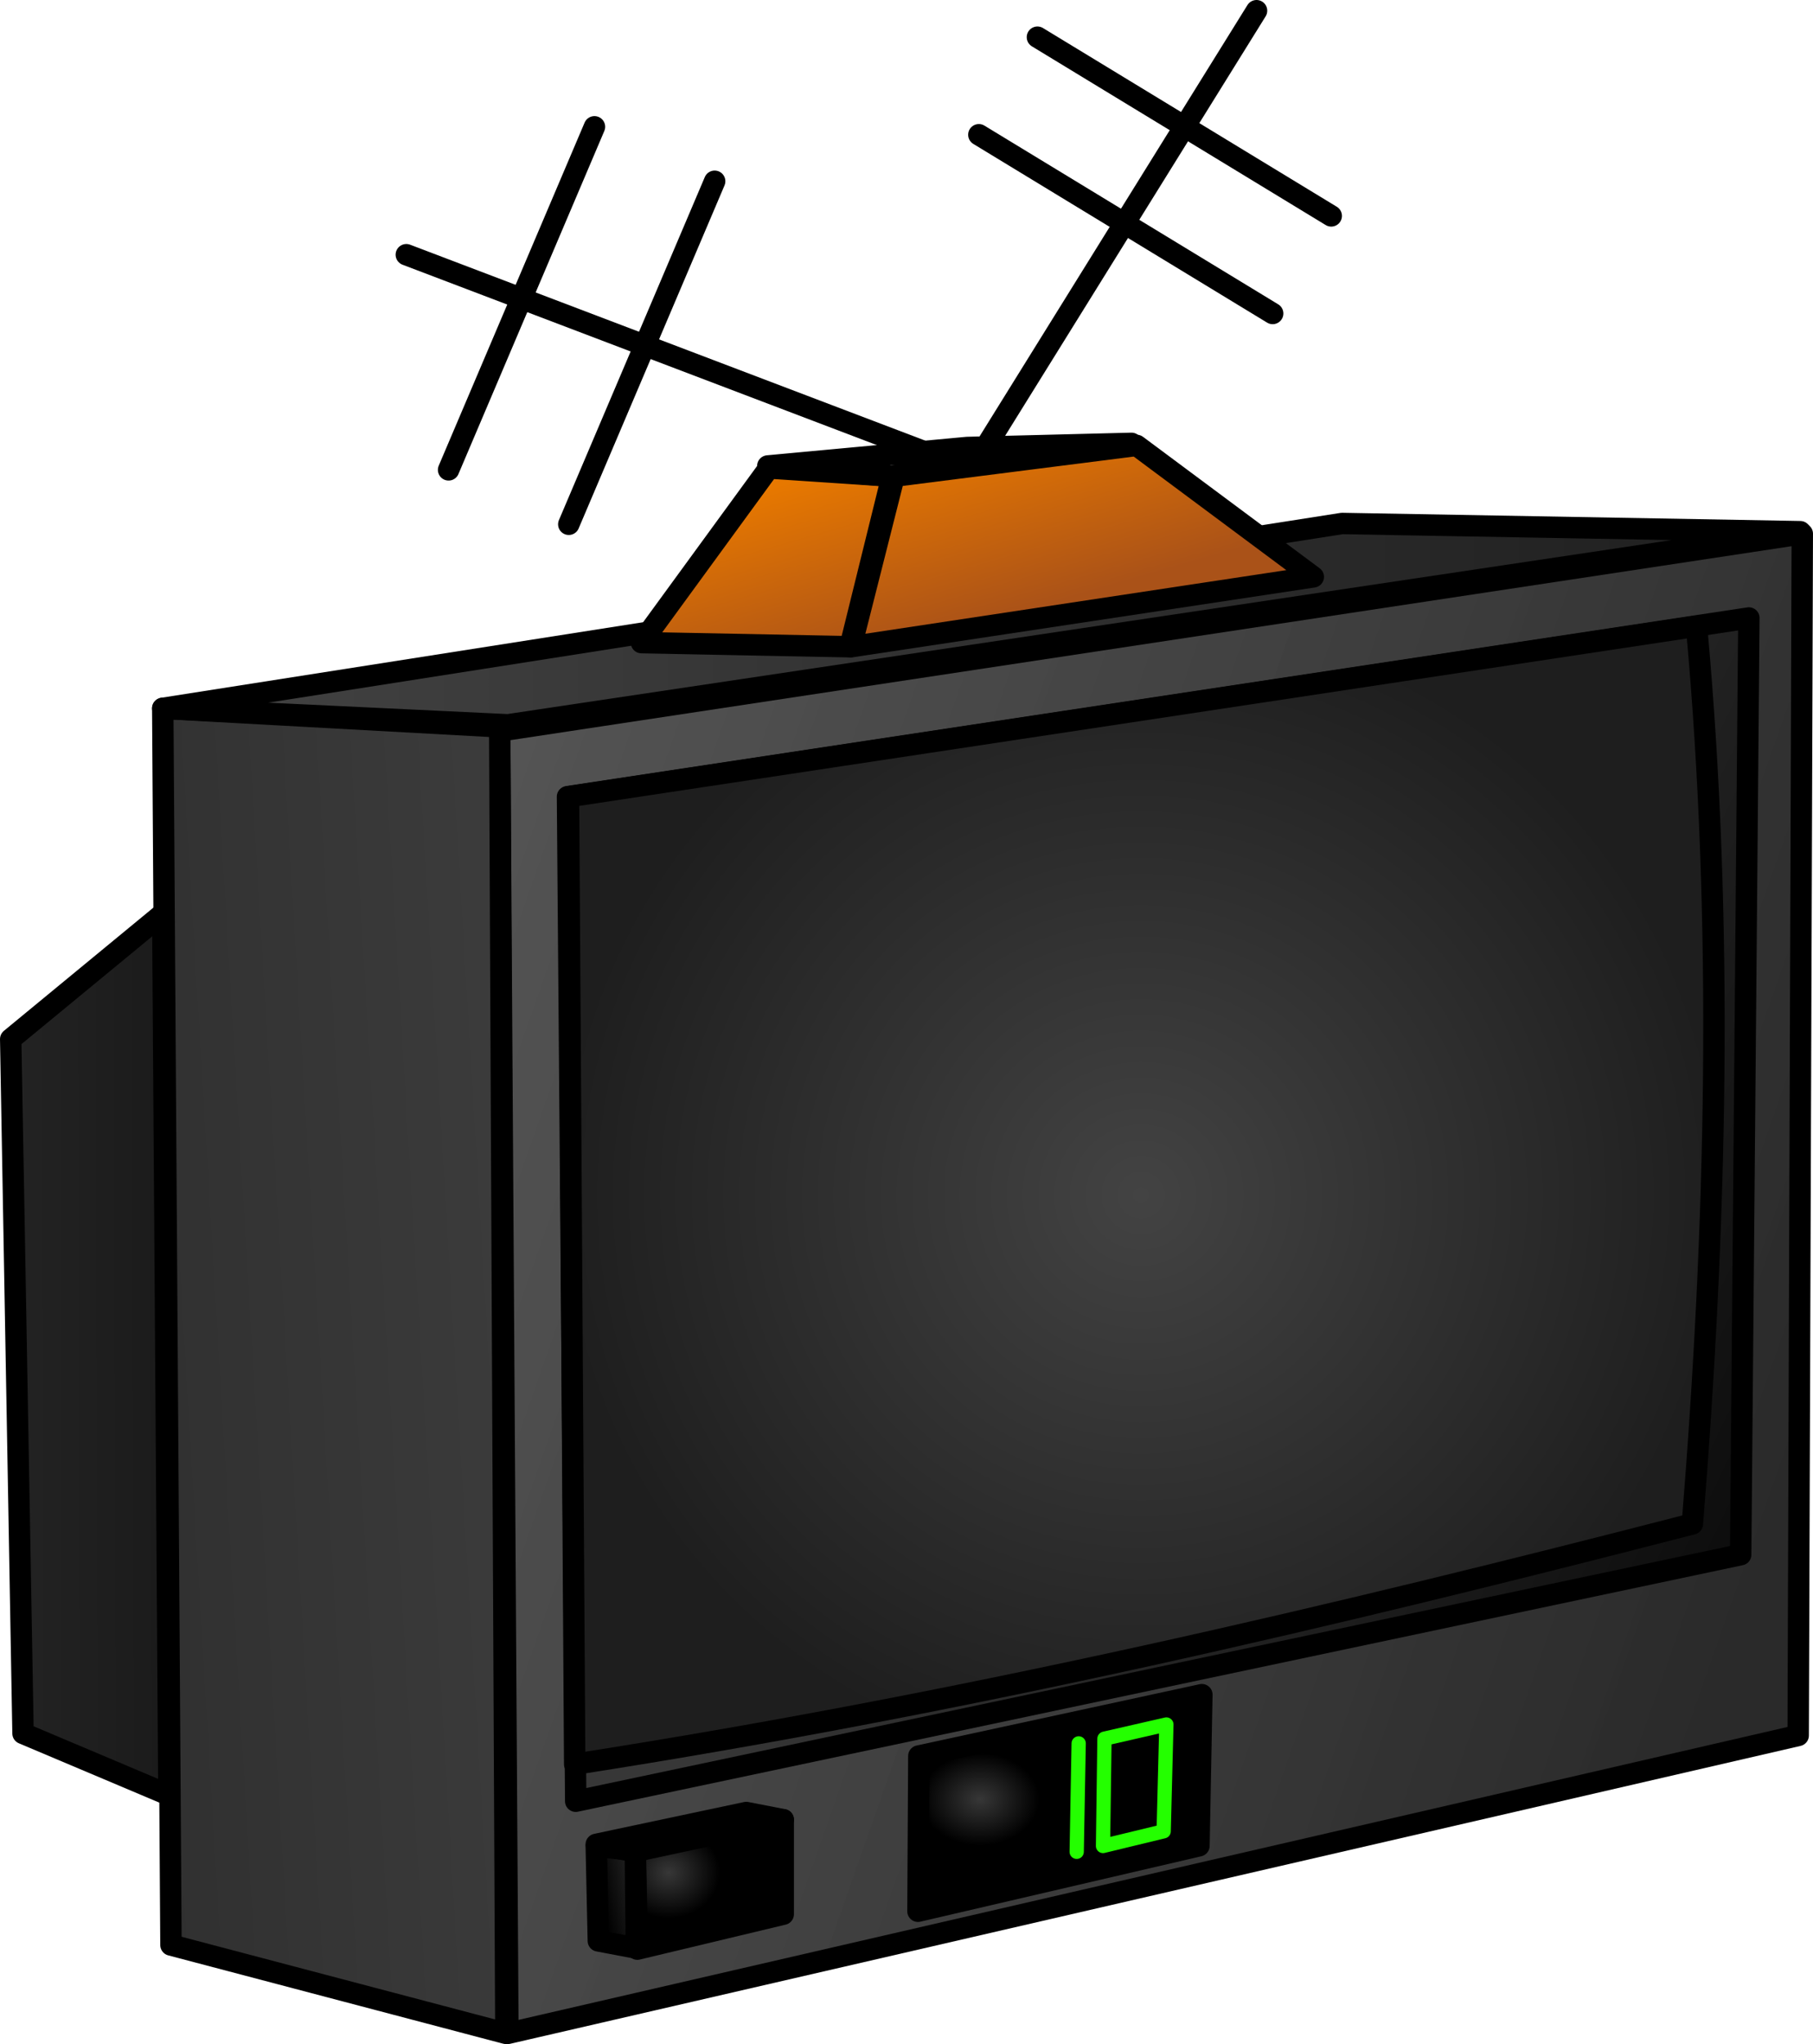 <?xml version="1.0" encoding="UTF-8"?>
<svg version="1.1" viewBox="0 0 622.81 702.29" xmlns="http://www.w3.org/2000/svg" xmlns:xlink="http://www.w3.org/1999/xlink">
<defs>
<linearGradient id="b">
<stop stop-color="#434343" offset="0"/>
<stop stop-color="#1e1e1e" offset="1"/>
</linearGradient>
<linearGradient id="a">
<stop stop-color="#373737" offset="0"/>
<stop offset="1"/>
</linearGradient>
<linearGradient id="l" x1="567.89" x2="312.86" y1="570.47" y2="467.67" gradientTransform="matrix(1.83,0,0,2.102,-369.35,-681.61)" gradientUnits="userSpaceOnUse">
<stop stop-color="#2a2a2a" offset="0"/>
<stop stop-color="#505050" stop-opacity=".973" offset="1"/>
</linearGradient>
<linearGradient id="k" x1="400.57" x2="576.82" y1="526.9" y2="612.52" gradientTransform="matrix(1.96,0,0,1.963,-369.35,-681.61)" gradientUnits="userSpaceOnUse" xlink:href="#a"/>
<radialGradient id="f" cx="414.84" cy="560.68" r="101.88" gradientTransform="matrix(1.967,0,0,1.955,-369.35,-681.61)" gradientUnits="userSpaceOnUse" xlink:href="#b"/>
<radialGradient id="e" cx="342.49" cy="752.74" r="9.17" gradientTransform="matrix(2.221,0,0,1.732,-369.35,-681.61)" gradientUnits="userSpaceOnUse" xlink:href="#a"/>
<radialGradient id="d" cx="314.61" cy="717.94" r="8.478" gradientTransform="matrix(2.078,0,0,1.851,-369.35,-681.61)" gradientUnits="userSpaceOnUse" xlink:href="#a"/>
<linearGradient id="j" x1="467.27" x2="454.5" y1="475.98" y2="480.8" gradientTransform="matrix(1.386,0,0,2.775,-369.35,-681.61)" gradientUnits="userSpaceOnUse" xlink:href="#a"/>
<linearGradient id="i" x1="670.23" x2="269.76" y1="275.91" y2="364.49" gradientTransform="matrix(1.02,0,0,3.769,-369.35,-681.61)" gradientUnits="userSpaceOnUse" xlink:href="#b"/>
<linearGradient id="h" x1="348.73" x2="739.2" y1="267.85" y2="262.55" gradientTransform="matrix(.875 0 0 4.397 -369.35 -681.61)" gradientUnits="userSpaceOnUse" xlink:href="#a"/>
<linearGradient id="g" x1="88.991" x2="195.47" y1="1252.3" y2="1252.3" gradientTransform="matrix(5.352 0 0 .719 -369.35 -681.61)" gradientUnits="userSpaceOnUse" xlink:href="#b"/>
<linearGradient id="c" x1="275.75" x2="252.77" y1="668.32" y2="631.77" gradientTransform="matrix(2.89,0,0,1.331,-369.35,-681.61)" gradientUnits="userSpaceOnUse">
<stop stop-color="#aa5218" offset="0"/>
<stop stop-color="#e77800" offset="1"/>
</linearGradient>
</defs>
<g transform="translate(-54.689 -3.923)" stroke-linecap="round" stroke-linejoin="round">
<path d="m226.35 255.07 2.82 447.47 443.24-102.34 1.41-412.89-447.47 67.76z" fill="url(#l)" fill-rule="evenodd" stroke="#000" stroke-width="7.354"/>
<path d="m226.35 253.66-115.75-6.36 2.82 424.9 115.04 30.34-2.11-448.88z" fill="url(#i)" fill-rule="evenodd" stroke="#000" stroke-width="7.354"/>
<path d="m58.366 360.94 52.234-43.06 2.11 302.79-50.109-21.17-4.235-238.56z" fill="url(#h)" fill-rule="evenodd" stroke="#000" stroke-width="7.354"/>
<path d="m110.6 247.3 118.57 5.65 443.95-66.35-157.39-2.82-405.13 63.52z" fill="url(#g)" fill-rule="evenodd" stroke="#000" stroke-width="7.354"/>
<path d="m249.64 277.65 2.82 345.14 400.19-84.7 2.82-321.84-405.83 61.4z" fill="url(#k)" fill-rule="evenodd" stroke="#000" stroke-width="7.354"/>
<path d="m347.04 226.13 158.8-24-60.69-45.17-83.29 10.59-14.82 58.58z" fill="url(#c)" fill-rule="evenodd" stroke="#000" stroke-width="7.354"/>
<path d="m346.69 226.13-71.64-1.41 43.76-60 42.34 2.83-14.46 58.58z" fill="url(#c)" fill-rule="evenodd" stroke="#000" stroke-width="7.354"/>
<path d="m379.51 161.9-185.24-70.464 185.24 70.464z" fill="none" stroke="#000" stroke-width="7.354"/>
<path d="m250.08 184.06 50.11-117.86-50.11 117.86z" fill="none" stroke="#000" stroke-width="7.354"/>
<path d="m390.09 162.61 96.25-155.01-96.25 155.01z" fill="none" stroke="#000" stroke-width="7.354"/>
<path d="m411.07 16.698 100.93 61.405-100.93-61.405z" fill="none" stroke="#000" stroke-width="7.354"/>
<path d="m272.93 639.73 0.71 33.88 50.11-12v-32.47l-50.82 10.59z" fill="url(#d)" fill-rule="evenodd" stroke="#000" stroke-width="7.354"/>
<path d="m249.99 277.65 2.12 332.43c135.75-21.17 260.91-50.81 383.95-82.57 8.24-102.11 10.83-205.63 1.42-308.44l-387.49 58.58z" fill="url(#f)" fill-rule="evenodd" stroke="#000" stroke-width="7.354"/>
<path d="m259.52 638.32 0.71 32.46 13.05 2.47-0.35-33.52-13.41-1.41z" fill="url(#j)" fill-rule="evenodd" stroke="#000" stroke-width="7.354"/>
<path d="m259.52 637.61 13.06 2.47 51.17-10.94-12.71-2.47-51.52 10.94z" fill="none" stroke="#000" stroke-width="7.354"/>
<path d="m360.8 167.55-42.35-3.53 68.47-6.35 56.46-1.42-82.58 11.3z" fill="none" stroke="#000" stroke-width="7.354"/>
<path d="m390.95 50.223 100.93 61.407-100.93-61.407z" fill="none" stroke="#000" stroke-width="7.354"/>
<path d="m208.79 165.36 50.11-117.87-50.11 117.87z" fill="none" stroke="#000" stroke-width="7.354"/>
<path d="m370.33 607.25-0.3 53.34 96.53-22.48 1-51.93-97.23 21.07z" fill="url(#e)" fill-rule="evenodd" stroke="#000" stroke-width="7.354"/>
<path d="m434.1 601.3 21.27-4.87-0.93 36.69-20.84 5.05 0.5-36.87z" fill="none" stroke="#24ff00" stroke-width="4.903"/>
<path d="m425.24 602.92-0.68 37.25" fill="none" stroke="#24ff00" stroke-width="4.903"/>
</g>
</svg>
